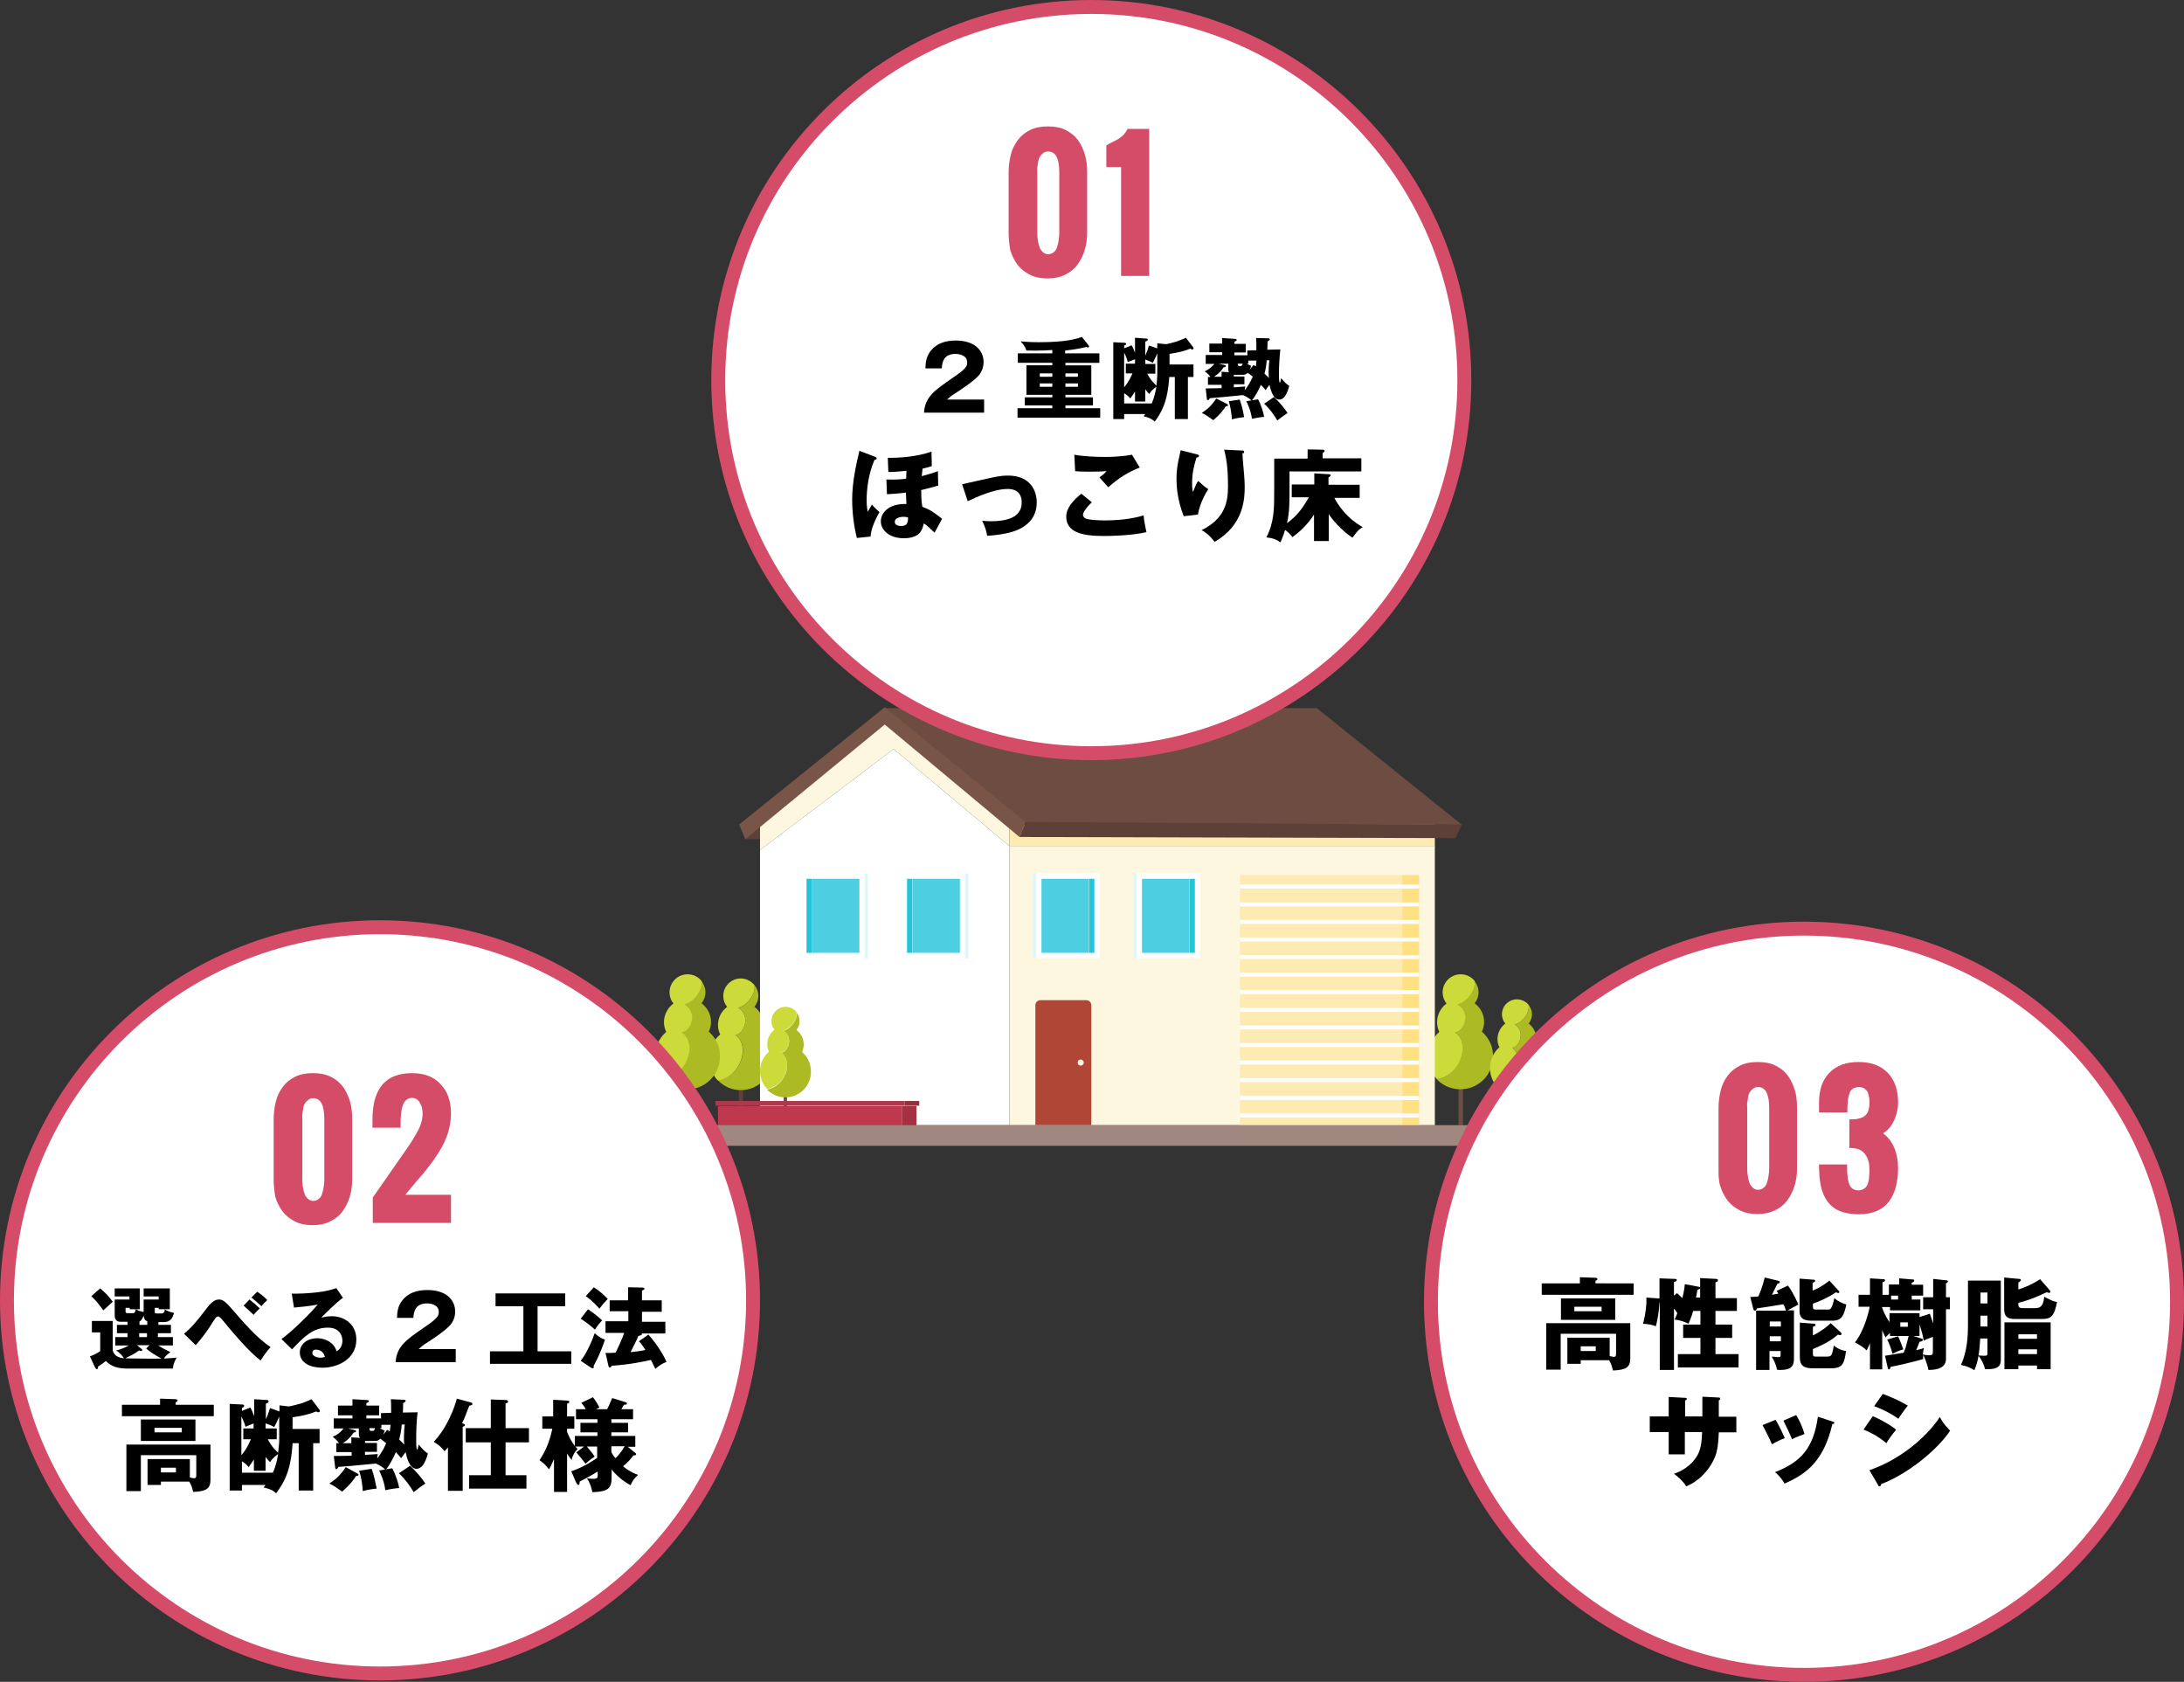 <?xml version="1.0" encoding="utf-8"?>
<!-- Generator: Adobe Illustrator 27.8.1, SVG Export Plug-In . SVG Version: 6.00 Build 0)  -->
<svg version="1.1" id="レイヤー_1" xmlns="http://www.w3.org/2000/svg" xmlns:xlink="http://www.w3.org/1999/xlink" x="0px"
	 y="0px" viewBox="0 0 784.5 604" style="enable-background:new 0 0 784.5 604;" xml:space="preserve">
<rect x="0" y="0" width="784.5" height="604" fill="#333333" stroke="none"/>
<style type="text/css">
	.st0{fill:#5D4037;}
	.st1{fill:#ACBA24;}
	.st2{fill:#CCDB39;}
	.st3{fill:#6D4C41;}
	.st4{fill:#FEF7E0;}
	.st5{fill:#FFFFFF;}
	.st6{fill:#FEEBB2;}
	.st7{fill:#4DCFE1;}
	.st8{fill:#25C5D9;}
	.st9{fill:#DFF7F9;}
	.st10{fill:#795548;}
	.st11{fill:#FFE082;}
	.st12{fill:none;stroke:#FFFFFF;stroke-width:1.44;stroke-miterlimit:10;}
	.st13{fill:#B04635;}
	.st14{fill:#BE394D;}
	.st15{fill:#A43141;}
	.st16{fill:#AC394D;}
	.st17{fill:#8F3141;}
	.st18{fill:#A0877F;}
	.st19{fill:#FFFFFF;stroke:#D54C68;stroke-width:5;stroke-miterlimit:10;}
	.st20{fill:#D54C68;}
</style>
<g>
	<g>
		<g>
			<rect x="265.4" y="386.9" class="st0" width="1.5" height="17.2"/>
			<g>
				<path class="st1" d="M273.5,371.5c0.5-1,0.8-2.2,0.8-3.4c0-2.7-1.3-5-3.3-6.5c0.8-1.1,1.4-2.4,1.4-3.9c0-1.5-0.5-2.8-1.4-3.9
					c0.6,3.1-2.8,7.7-5.9,8.1c4.5,2.5,2.6,9.2-0.9,9.8c5.6,4,1.9,14.9-6.3,16.3c2.1,2.2,5,3.5,8.2,3.5c6.3,0,11.4-5.1,11.4-11.4
					C277.5,376.7,276,373.6,273.5,371.5z"/>
				<path class="st2" d="M264.2,371.7c3.5-0.6,5.4-7.3,0.9-9.8c3.1-0.5,6.5-5,5.9-8.1c-1.1-1.4-2.9-2.4-4.9-2.4
					c-3.5,0-6.3,2.8-6.3,6.3c0,1.5,0.5,2.8,1.4,3.9c-2,1.5-3.3,3.8-3.3,6.5c0,1.2,0.3,2.4,0.8,3.4c-2.5,2.1-4,5.2-4,8.7
					c0,3.1,1.2,5.8,3.2,7.9C266,386.7,269.7,375.7,264.2,371.7z"/>
			</g>
		</g>
		<polygon class="st0" points="267.7,301.4 276.5,301.4 276.5,296.9 269.4,297.7 		"/>
		<g>
			<rect x="523.9" y="386.4" class="st3" width="1.6" height="17.7"/>
			<g>
				<path class="st1" d="M532.3,370.5c0.5-1.1,0.8-2.2,0.8-3.5c0-2.7-1.3-5.1-3.4-6.7c0.9-1.1,1.4-2.5,1.4-4c0-1.5-0.6-2.9-1.5-4
					c0.6,3.2-2.9,7.9-6.1,8.4c4.7,2.5,2.7,9.5-0.9,10.1c5.7,4.1,1.9,15.4-6.5,16.8c2.1,2.2,5.1,3.6,8.5,3.6
					c6.5,0,11.7-5.3,11.7-11.7C536.4,375.9,534.8,372.7,532.3,370.5z"/>
				<path class="st2" d="M522.7,370.8c3.6-0.6,5.6-7.5,0.9-10.1c3.2-0.5,6.7-5.2,6.1-8.4c-1.2-1.5-3-2.4-5-2.4
					c-3.6,0-6.5,2.9-6.5,6.5c0,1.5,0.5,2.9,1.4,4c-2,1.5-3.4,3.9-3.4,6.7c0,1.3,0.3,2.4,0.8,3.5c-2.5,2.2-4.1,5.4-4.1,8.9
					c0,3.2,1.3,6,3.3,8.1C524.6,386.2,528.4,374.9,522.7,370.8z"/>
			</g>
		</g>
		<g>
			<rect x="544.2" y="389.3" class="st3" width="1.3" height="14.8"/>
			<g>
				<path class="st1" d="M551.2,376.1c0.4-0.9,0.7-1.9,0.7-2.9c0-2.3-1.1-4.3-2.8-5.6c0.7-0.9,1.2-2.1,1.2-3.3
					c0-1.3-0.5-2.4-1.2-3.4c0.5,2.7-2.4,6.6-5.1,7c3.9,2.1,2.2,7.9-0.8,8.4c4.8,3.4,1.6,12.8-5.4,14c1.8,1.9,4.3,3,7.1,3
					c5.4,0,9.8-4.4,9.8-9.8C554.6,380.5,553.3,377.9,551.2,376.1z"/>
				<path class="st2" d="M543.2,376.3c3-0.5,4.7-6.3,0.8-8.4c2.7-0.4,5.6-4.3,5.1-7c-1-1.2-2.5-2-4.2-2c-3,0-5.4,2.4-5.4,5.4
					c0,1.3,0.5,2.4,1.2,3.3c-1.7,1.3-2.8,3.3-2.8,5.6c0,1,0.2,2,0.7,2.9c-2.1,1.8-3.4,4.5-3.4,7.5c0,2.6,1,5,2.7,6.8
					C544.8,389.1,547.9,379.7,543.2,376.3z"/>
			</g>
		</g>
		<g>
			<polygon class="st4" points="362.6,303.9 362.6,296.1 317.8,257.1 273,296.1 273,305.3 321,269 			"/>
			<polygon class="st5" points="321,269 273,305.3 273,404.1 362.6,404.1 362.6,303.9 			"/>
			<rect x="362.6" y="296.1" class="st6" width="152.8" height="7.9"/>
			<rect x="362.6" y="303.9" class="st4" width="152.8" height="100.2"/>
		</g>
		<rect x="445.4" y="314.3" class="st6" width="64.3" height="89.8"/>
		<g>
			<g>
				<g>
					<g>
						<g>
							<rect x="409.2" y="314.6" class="st7" width="18" height="28.5"/>
							<rect x="427.3" y="314.6" class="st8" width="2.8" height="28.5"/>
						</g>
						<path class="st5" d="M431.1,344.1h-22.8v-30.5h22.8V344.1z M410.2,342.2h19v-26.6h-19V342.2z"/>
					</g>
					<rect x="407.1" y="313.6" class="st9" width="1.2" height="30.5"/>
				</g>
			</g>
			<g>
				<g>
					<g>
						<g>
							<rect x="373.1" y="314.6" class="st7" width="18" height="28.5"/>
							<rect x="391.2" y="314.6" class="st8" width="2.8" height="28.5"/>
						</g>
						<path class="st5" d="M395,344.1h-22.8v-30.5H395V344.1z M374.1,342.2h19v-26.6h-19V342.2z"/>
					</g>
					<rect x="371" y="313.6" class="st9" width="1.2" height="30.5"/>
				</g>
			</g>
		</g>
		<polygon class="st3" points="473,254.3 318,254.3 367.8,295.5 525.1,296.2 		"/>
		<g>
			<polygon class="st10" points="267.7,301.4 265.5,296.1 317.8,254 368.4,295.2 366.2,300.6 317.8,260.2 			"/>
		</g>
		<rect x="503.8" y="314.3" class="st11" width="5.9" height="89.8"/>
		<g>
			<g>
				<line class="st12" x1="445.4" y1="318.4" x2="509.7" y2="318.4"/>
				<line class="st12" x1="445.4" y1="324.8" x2="509.7" y2="324.8"/>
				<line class="st12" x1="445.4" y1="331.1" x2="509.7" y2="331.1"/>
				<line class="st12" x1="445.4" y1="337.4" x2="509.7" y2="337.4"/>
				<line class="st12" x1="445.4" y1="343.7" x2="509.7" y2="343.7"/>
				<line class="st12" x1="445.4" y1="350" x2="509.7" y2="350"/>
				<line class="st12" x1="445.4" y1="356.3" x2="509.7" y2="356.3"/>
				<line class="st12" x1="445.4" y1="362.7" x2="509.7" y2="362.7"/>
				<line class="st12" x1="445.4" y1="369" x2="509.7" y2="369"/>
				<line class="st12" x1="445.4" y1="375.3" x2="509.7" y2="375.3"/>
				<line class="st12" x1="445.4" y1="381.6" x2="509.7" y2="381.6"/>
				<line class="st12" x1="445.4" y1="387.9" x2="509.7" y2="387.9"/>
				<line class="st12" x1="445.4" y1="394.3" x2="509.7" y2="394.3"/>
				<line class="st12" x1="445.4" y1="400.6" x2="509.7" y2="400.6"/>
			</g>
		</g>
		<g>
			<path class="st13" d="M392,404.1h-20.1V361c0-1,0.8-1.8,1.8-1.8h16.5c1,0,1.8,0.8,1.8,1.8V404.1z"/>
			<path class="st4" d="M389.3,381.6c0,0.6-0.5,1.1-1.1,1.1c-0.6,0-1.1-0.5-1.1-1.1c0-0.6,0.5-1.1,1.1-1.1
				C388.8,380.5,389.3,381,389.3,381.6z"/>
		</g>
		<g>
			<rect x="246.2" y="386.4" class="st3" width="1.6" height="17.7"/>
			<g>
				<path class="st1" d="M254.6,370.5c0.5-1.1,0.8-2.2,0.8-3.5c0-2.7-1.3-5.1-3.4-6.7c0.9-1.1,1.4-2.5,1.4-4c0-1.5-0.6-2.9-1.5-4
					c0.6,3.2-2.9,7.9-6.1,8.4c4.7,2.5,2.7,9.5-0.9,10.1c5.7,4.1,1.9,15.4-6.5,16.8c2.1,2.2,5.1,3.6,8.5,3.6
					c6.5,0,11.7-5.3,11.7-11.7C258.7,375.9,257.1,372.7,254.6,370.5z"/>
				<path class="st2" d="M245,370.8c3.6-0.6,5.6-7.5,0.9-10.1c3.2-0.5,6.7-5.2,6.1-8.4c-1.2-1.5-3-2.4-5-2.4c-3.6,0-6.5,2.9-6.5,6.5
					c0,1.5,0.5,2.9,1.4,4c-2,1.5-3.4,3.9-3.4,6.7c0,1.3,0.3,2.4,0.8,3.5c-2.5,2.2-4.1,5.4-4.1,8.9c0,3.2,1.3,6,3.3,8.1
					C246.9,386.2,250.7,374.9,245,370.8z"/>
			</g>
		</g>
		<g>
			<rect x="281.5" y="390.2" class="st3" width="1.2" height="13.9"/>
			<g>
				<path class="st1" d="M288.1,377.8c0.4-0.8,0.6-1.8,0.6-2.7c0-2.1-1-4-2.6-5.2c0.7-0.9,1.1-1.9,1.1-3.1c0-1.2-0.4-2.3-1.1-3.2
					c0.5,2.5-2.2,6.2-4.8,6.6c3.7,2,2.1,7.4-0.7,7.9c4.5,3.2,1.5,12.1-5.1,13.2c1.7,1.7,4,2.8,6.6,2.8c5.1,0,9.2-4.1,9.2-9.2
					C291.3,382,290.1,379.5,288.1,377.8z"/>
				<path class="st2" d="M280.6,378c2.8-0.5,4.4-5.9,0.7-7.9c2.5-0.4,5.2-4.1,4.8-6.6c-0.9-1.2-2.3-1.9-3.9-1.9
					c-2.8,0-5.1,2.3-5.1,5.1c0,1.2,0.4,2.3,1.1,3.1c-1.6,1.2-2.6,3.1-2.6,5.2c0,1,0.2,1.9,0.6,2.7c-2,1.7-3.2,4.2-3.2,7
					c0,2.5,1,4.7,2.6,6.4C282.1,390,285.1,381.2,280.6,378z"/>
			</g>
		</g>
		<polygon class="st0" points="366.2,300.6 368.4,295.2 525.1,296.2 522.8,301 		"/>
		<g>
			<g>
				<g>
					<g>
						<g>
							<rect x="291.6" y="314.6" class="st7" width="18" height="28.5"/>
							<rect x="288.8" y="314.6" class="st8" width="2.8" height="28.5"/>
						</g>
						<path class="st5" d="M287.8,313.6h22.8v30.5h-22.8V313.6z M308.7,315.6h-19v26.6h19V315.6z"/>
					</g>
					
						<rect x="310.6" y="313.6" transform="matrix(-1 -1.224647e-16 1.224647e-16 -1 622.393 657.76)" class="st9" width="1.2" height="30.5"/>
				</g>
			</g>
			<g>
				<g>
					<g>
						<g>
							<rect x="327.7" y="314.6" class="st7" width="18" height="28.5"/>
							<rect x="324.8" y="314.6" class="st8" width="2.8" height="28.5"/>
						</g>
						<path class="st5" d="M323.9,313.6h22.8v30.5h-22.8V313.6z M344.8,315.6h-19v26.6h19V315.6z"/>
					</g>
					
						<rect x="346.7" y="313.6" transform="matrix(-1 -1.224647e-16 1.224647e-16 -1 694.547 657.76)" class="st9" width="1.2" height="30.5"/>
				</g>
			</g>
		</g>
		<g>
			<g>
				<rect x="257.9" y="397.2" class="st14" width="66.2" height="7"/>
				<rect x="324.1" y="397.2" class="st15" width="5.1" height="7"/>
			</g>
			<g>
				<rect x="257" y="395.4" class="st16" width="67.9" height="1.7"/>
				<rect x="324.9" y="395.4" class="st17" width="5.3" height="1.7"/>
			</g>
		</g>
	</g>
	<path class="st18" d="M554.1,411.5H233.7c-2.1,0-3.7-1.7-3.7-3.7l0,0c0-2.1,1.7-3.7,3.7-3.7h320.4c2.1,0,3.7,1.7,3.7,3.7l0,0
		C557.9,409.9,556.2,411.5,554.1,411.5z"/>
</g>
<path class="st19" d="M392,270.5L392,270.5c-74,0-134-60-134-134v0c0-74,60-134,134-134h0c74,0,134,60,134,134v0
	C526,210.5,466,270.5,392,270.5z"/>
<g>
	<path class="st20" d="M362.3,83.7V62c0-2.3,0.3-4.5,0.8-6.5s1.4-3.7,2.5-5.2s2.6-2.7,4.4-3.6s4-1.3,6.4-1.3c2.4,0,4.6,0.4,6.4,1.3
		s3.3,2.1,4.4,3.6s1.9,3.3,2.5,5.2s0.8,4.1,0.8,6.4v21.7c0,2.2-0.3,4.4-0.9,6.3s-1.5,3.7-2.6,5.2s-2.6,2.7-4.5,3.6
		c-1.8,0.9-3.9,1.3-6.2,1.3c-2.4,0-4.5-0.4-6.3-1.3s-3.3-2.1-4.5-3.6c-1.1-1.5-2-3.3-2.6-5.2C362.6,88.1,362.3,86,362.3,83.7z
		 M380.5,83.7V62c0-5.1-1.3-7.6-4-7.6c-0.7,0-1.3,0.2-1.8,0.6c-0.5,0.4-0.9,0.8-1.2,1.3s-0.5,1.1-0.6,1.9s-0.2,1.4-0.3,1.9
		s0,1.1,0,1.8v21.7c0,0.6,0,1.2,0.1,1.8c0,0.6,0.2,1.2,0.3,2c0.2,0.7,0.4,1.4,0.6,1.9c0.3,0.5,0.7,1,1.2,1.4s1.1,0.6,1.7,0.6
		c0.8,0,1.5-0.3,2.1-0.8c0.6-0.5,1-1.2,1.2-2.1c0.3-0.9,0.4-1.7,0.5-2.4S380.5,84.5,380.5,83.7z"/>
	<path class="st20" d="M402.7,99.2V60h-5.3v-7.8c0.5-0.3,1.3-0.7,2.2-1.2c0.9-0.4,1.6-0.8,2.1-1.1c0.5-0.3,1.1-0.7,1.7-1.3
		c0.6-0.6,1.2-1.4,1.6-2.3h7.8v52.8H402.7z"/>
</g>
<path class="st19" d="M136.5,601L136.5,601c-74,0-134-60-134-134v0c0-74,60-134,134-134h0c74,0,134,60,134,134v0
	C270.5,541,210.5,601,136.5,601z"/>
<path class="st19" d="M648,601.5L648,601.5c-74,0-134-60-134-134v0c0-74,60-134,134-134h0c74,0,134,60,134,134v0
	C782,541.5,722,601.5,648,601.5z"/>
<g>
	<path class="st20" d="M98.3,423.7V402c0-2.3,0.3-4.5,0.8-6.5s1.4-3.7,2.5-5.2s2.6-2.7,4.4-3.6s4-1.3,6.4-1.3c2.4,0,4.6,0.4,6.4,1.3
		s3.3,2.1,4.4,3.6s1.9,3.3,2.5,5.2s0.8,4.1,0.8,6.4v21.7c0,2.2-0.3,4.4-0.9,6.3s-1.5,3.7-2.6,5.2s-2.6,2.7-4.5,3.6
		c-1.8,0.9-3.9,1.3-6.2,1.3c-2.4,0-4.5-0.4-6.3-1.3s-3.3-2.1-4.5-3.6c-1.1-1.5-2-3.3-2.6-5.2C98.6,428.1,98.3,426,98.3,423.7z
		 M116.5,423.7V402c0-5.1-1.3-7.6-4-7.6c-0.7,0-1.3,0.2-1.8,0.6c-0.5,0.4-0.9,0.8-1.2,1.3s-0.5,1.1-0.6,1.9s-0.2,1.4-0.3,1.9
		s0,1.1,0,1.8v21.7c0,0.6,0,1.2,0.1,1.8c0,0.6,0.2,1.2,0.3,2c0.2,0.7,0.4,1.4,0.6,1.9c0.3,0.5,0.7,1,1.2,1.4s1.1,0.6,1.7,0.6
		c0.8,0,1.5-0.3,2.1-0.8c0.6-0.5,1-1.2,1.2-2.1c0.3-0.9,0.4-1.7,0.5-2.4S116.5,424.5,116.5,423.7z"/>
	<path class="st20" d="M162,400c0,2.3-0.4,4.6-1.1,6.9s-1.8,4.5-3.1,6.6s-2.6,4-3.9,5.6c-1.2,1.6-2.7,3.4-4.5,5.4
		c-1.7,2-3,3.6-3.8,4.6H162v10.1h-28.1v-9.1l12.8-18.4c0.7-1.1,1.4-2,1.8-2.8c0.5-0.8,1-1.7,1.6-2.8s1-2.1,1.3-3.2
		c0.3-1.1,0.4-2.1,0.4-3.1c0-0.6-0.1-1.2-0.2-1.8s-0.4-1.2-0.7-1.8s-0.7-1.1-1.2-1.4c-0.5-0.4-1.1-0.5-1.8-0.5c-0.5,0-1,0.1-1.5,0.4
		s-0.8,0.6-1.1,1c-0.3,0.4-0.5,0.9-0.7,1.5c-0.2,0.6-0.3,1.2-0.4,1.8c-0.1,0.6-0.1,1.3-0.2,1.9s-0.1,1.3-0.1,1.8c0,0.6,0,1.1,0,1.6
		c0,0.3,0,0.6,0,0.7h-10.1v-3.3c0-1.9,0.2-3.7,0.5-5.3c0.3-1.6,0.8-3.1,1.5-4.5s1.6-2.6,2.7-3.5c1.1-1,2.4-1.7,4-2.2
		s3.4-0.8,5.4-0.8c4.5,0,7.9,1.3,10.3,3.9C160.8,392,162,395.5,162,400z"/>
</g>
<g>
	<path class="st20" d="M617.3,419.7V398c0-2.3,0.3-4.5,0.8-6.5s1.4-3.7,2.5-5.2s2.6-2.7,4.4-3.6s4-1.3,6.4-1.3
		c2.4,0,4.6,0.4,6.4,1.3s3.3,2.1,4.4,3.6s1.9,3.3,2.5,5.2s0.8,4.1,0.8,6.4v21.7c0,2.2-0.3,4.4-0.9,6.3s-1.5,3.7-2.6,5.2
		s-2.6,2.7-4.5,3.6c-1.8,0.9-3.9,1.3-6.2,1.3c-2.4,0-4.5-0.4-6.3-1.3s-3.3-2.1-4.5-3.6c-1.1-1.5-2-3.3-2.6-5.2
		S617.3,422,617.3,419.7z M635.5,419.7V398c0-5.1-1.3-7.6-4-7.6c-0.7,0-1.3,0.2-1.8,0.6c-0.5,0.4-0.9,0.8-1.2,1.3s-0.5,1.1-0.6,1.9
		s-0.2,1.4-0.3,1.9s0,1.1,0,1.8v21.7c0,0.6,0,1.2,0.1,1.8s0.2,1.2,0.3,2c0.2,0.7,0.4,1.4,0.6,1.9c0.3,0.5,0.7,1,1.2,1.4
		s1.1,0.6,1.7,0.6c0.8,0,1.5-0.3,2.1-0.8c0.6-0.5,1-1.2,1.2-2.1c0.3-0.9,0.4-1.7,0.5-2.4S635.5,420.5,635.5,419.7z"/>
	<path class="st20" d="M653.3,418.2h10.2c0,0.1,0,0.3,0,0.6c0,0.6,0,1.1,0,1.5s0,0.9,0.1,1.6s0.1,1.2,0.2,1.7s0.2,0.9,0.4,1.5
		c0.2,0.5,0.4,1,0.7,1.3c0.3,0.3,0.6,0.6,1.1,0.8s0.9,0.3,1.5,0.3c0.5,0,1-0.1,1.5-0.3c0.4-0.2,0.8-0.4,1.1-0.7
		c0.3-0.3,0.5-0.6,0.7-1.1c0.2-0.5,0.3-0.9,0.4-1.3s0.2-0.8,0.2-1.5s0.1-1.1,0.1-1.4s0-0.7,0-1.3c0-2.4-0.6-4.3-1.8-5.7
		s-3-2-5.4-1.9v-10.3c1.2,0,2.2,0,3-0.2s1.6-0.4,2.2-0.8s1.2-1,1.5-1.8s0.5-1.8,0.5-3c0-0.8,0-1.5-0.1-2.1c-0.1-0.6-0.3-1.2-0.5-1.8
		c-0.3-0.6-0.7-1-1.2-1.4c-0.5-0.3-1.2-0.5-2.1-0.5c-0.5,0-1,0.1-1.5,0.3s-0.8,0.5-1.1,0.8c-0.3,0.3-0.5,0.7-0.7,1.3
		c-0.2,0.5-0.3,1-0.4,1.5s-0.2,1-0.2,1.7s-0.1,1.2-0.1,1.5s0,0.8,0,1.5c0,0.2,0,0.4,0,0.5h-10.2V396c0-4.6,1.2-8.1,3.7-10.7
		s6-3.9,10.5-3.9c4.5,0,8,1.3,10.5,3.9c2.5,2.6,3.7,6.2,3.7,10.7c0,2.2-0.5,4.3-1.4,6.3s-2.2,3.6-4,4.7c1.9,1.4,3.2,3.2,4.1,5.4
		s1.3,4.6,1.3,7.2c0,2.4-0.3,4.6-0.8,6.6s-1.3,3.7-2.4,5.2s-2.6,2.7-4.4,3.5c-1.9,0.8-4.1,1.2-6.6,1.2c-2.1,0-4-0.3-5.7-0.8
		s-3-1.3-4-2.2s-1.9-2.1-2.6-3.5c-0.7-1.4-1.1-2.9-1.4-4.5c-0.3-1.6-0.4-3.3-0.5-5.3V418.2z"/>
</g>
<g>
	<path d="M353.4,148.2h-21.5c0.4-5.6,3.6-7.9,10.3-12.5c5.2-3.5,5.2-4.3,5.2-5.6c0-2.4-2.6-3-4.2-3c-4.3,0-4.8,3.1-4.9,5.2h-5.9
		c0.1-2,0.2-4.2,2-6.4c2.1-2.6,5.2-3.6,8.9-3.6c7.3,0,10,4,10,7.7c0,2.1-0.8,3.6-1.4,4.4c-1.6,2.3-8.1,6.4-8.4,6.6
		c-2.1,1.3-2.4,1.7-3.3,2.5h13.3V148.2z"/>
	<path d="M382.7,126.9h12.2v3.4h-12.2v0.9h9.3v10.6h-9.3v0.9h9.9v2.9h-9.9v1h12.5v3.4h-29.7v-3.4H378v-1h-9.9v-2.9h9.9v-0.9h-9.3
		v-10.6h9.3v-0.9h-12.4v-3.4H378v-1.2c-4,0.3-7.7,0.2-9.3,0.2c-0.5-1.5-1-2.1-2.1-3.3c1.2,0.1,3.3,0.3,6.5,0.3
		c9.9,0,13.6-1.2,15.5-1.9l2.4,3c0.1,0.1,0.2,0.3,0.2,0.4c0,0.1-0.1,0.4-0.4,0.4c-0.1,0-0.2,0-0.5-0.2c-3.2,0.8-6.8,1.2-7.7,1.3
		V126.9z M378,135.3v-1.2h-4.5v1.2H378z M373.5,137.7v1.2h4.5v-1.2H373.5z M387.2,135.3v-1.2h-4.5v1.2H387.2z M382.7,137.7v1.2h4.5
		v-1.2H382.7z"/>
	<path d="M415.8,123.3l3,0.3c0.5,0,3-0.7,3.7-0.9c1.5-0.5,2.6-1,3.5-1.4l2.5,3.3c0.1,0.1,0.2,0.3,0.2,0.5c0,0.4-0.3,0.4-0.4,0.4
		c-0.3,0-0.4-0.1-0.7-0.3c-2.8,1.1-4.1,1.3-7.5,1.9v3.8h8.6v4.5h-2v15.1H422v-15.1h-2c-0.6,9.4-3,12.9-5.2,16c-1.3-1.1-2-1.4-4-1.9
		c0.2-0.3,0.5-0.6,0.6-0.8h-7.6v1.8h-3.9v-27.6l3.9,0.2c0.4,0,0.7,0.1,0.7,0.4c0,0.4-0.4,0.5-0.7,0.6v1l2.7-1.1
		c0.5,0.9,0.7,1.4,1.2,2.7v-5.4l4.1,0.3c0.3,0,0.5,0.1,0.5,0.4c0,0.2-0.3,0.5-0.9,0.7v5c0.6-1.3,0.9-2.2,1.3-3.6l3,1V123.3z
		 M403.8,139.1c1.6-1.9,2.3-3.5,3-5h-2.4v-3.5h3.3v-1.6c-0.4,0.2-2.2,0.9-2.6,1c-0.4-1.6-1.1-3-1.3-3.3V139.1z M411.4,144.2h-3.7
		v-3.6c-0.7,1.2-1.4,2.1-1.7,2.5c-0.4-0.5-0.8-1-2.2-1.9v3.7h9.9c1-2.3,1.4-4.4,1.7-6c-0.2,0.1-1.7,1.1-2.6,2.6
		c-0.8-0.8-1-1.2-1.4-1.7V144.2z M412.1,134.2c1.2,2.4,2.7,3.7,3.3,4.3c0.1-0.9,0.3-3,0.3-3.8v-7.8c-0.7,1.8-1.4,2.9-1.6,3.4
		c-0.8-0.4-1.2-0.6-2.7-1.2v1.6h3.6v3.5H412.1z"/>
	<path d="M440.8,145.1c0.2,0.1,0.3,0.2,0.3,0.4c0,0.3-0.3,0.4-0.8,0.4c-1.7,2.7-3.9,4.5-4.5,5c-2.1-1.5-2.6-1.9-4.1-2.6
		c2.2-1.5,3.4-2.5,5.2-5.2L440.8,145.1z M455.5,121.5c0.4,0,0.6,0.1,0.6,0.4c0,0.4-0.5,0.5-0.8,0.7c0,0.5,0,2.6-0.1,3l4.7-0.1
		c-0.3,2.8-0.5,6-0.5,8.8c0,0.5,0,3.1,0.3,3.1c0.2,0,0.3-0.4,0.5-1.6c1.2,1.5,2,2.2,2.9,2.8c-0.9,3.3-2,4.9-3.6,4.9
		c-2.4,0-3.2-4.2-3.5-5.3c-0.5,0.6-1.2,1.6-1.4,1.9c-0.4-0.5-0.6-0.8-1.7-1.9c-0.6,1.5-2.1,4.4-3.3,5.7c-0.4-0.4-1.4-1.3-3.1-2
		c-8.1,0.8-8.1,0.8-11.9,1.1c-0.4,0.5-0.4,0.7-0.7,0.7c-0.3,0-0.4-0.3-0.4-0.5l-0.4-3.7c2.8,0,4.4-0.1,5.7-0.1v-1.2h-4.9v-2.8h0.9
		c-0.8-1.2-1.7-1.8-2.1-2c1-0.5,2.3-1.2,3.5-2.7h-3.1v-3.2h5.9v-1h-4.6v-3.1h4.6v-2l4.6,0.3c0.5,0,0.6,0.2,0.6,0.4
		c0,0.3-0.2,0.4-0.8,0.6v0.8h4.1v3.1h-4.1v1h4.7l-0.1-1.7l3.3-0.1c0-2.3,0-2.9-0.1-4.4L455.5,121.5z M438.8,135.3v-1.8l2.7,0.2
		c-0.2-0.3-0.3-0.5-0.3-1.3v-1.8h-3.5l2.2,0.5c0.2,0,0.4,0.2,0.4,0.4c0,0.4-0.4,0.4-0.8,0.4c-1.1,1.9-2.7,2.9-3.4,3.4H438.8z
		 M445.3,143.5c0.8,2.3,1.1,3.6,1.6,6.3c-0.7,0.1-2.1,0.2-4.4,0.8c-0.1-2-0.5-4.4-1.1-6.5L445.3,143.5z M443.2,139.1
		c1.4-0.1,2.5-0.2,4.1-0.3c-0.1,0.4-0.1,0.7-0.2,1.4c1-1.3,1.9-2.7,2.9-4.9c-1-0.9-1.5-1.2-1.9-1.4c-0.2,0.3-0.7,0.7-1.5,0.7h-3.4
		v0.6h3.8v2.8h-3.8V139.1z M444.6,130.6c0,0.2,0,0.4,0.1,0.6c0.1,0.2,0.3,0.3,0.5,0.3c0.8,0,0.9,0,1.2-0.9H444.6z M451.9,143.4
		c1.2,2.2,1.8,4.5,2.2,6.3c-1.3,0.1-3,0.4-4.4,0.7c-0.4-3-1.6-5.5-2-6.3L451.9,143.4z M450.3,131.1c0.4,0.2,0.5,0.3,0.8,0.5
		c0.1-0.8,0.2-1.3,0.2-2.1l-2.9,0v1.1h-0.6c0.9,0.5,1.2,0.6,1.6,0.8c-0.1,0.4-0.2,0.7-0.6,1.4L450.3,131.1z M457.6,142.6
		c1.6,1.4,3.7,3.9,4.9,5.7c-0.8,0.5-2.6,1.9-3.7,2.7c-1.1-1.9-2.6-4.1-4.7-6L457.6,142.6z M455,129.4c-0.1,2-0.5,3.7-0.8,4.8
		c0.7,0.6,1.2,1.1,1.6,1.6c-0.1-0.8-0.1-1.6-0.1-2.2c0-1.5,0.1-3,0.3-4.2L455,129.4z"/>
	<path d="M314.2,164c0.3,0.1,0.7,0.3,0.7,0.6c0,0.5-0.6,0.5-0.8,0.6c-2.2,5.2-2.8,10.5-2.8,14.5c0,0.8,0,2.2,0.4,4.1
		c0.2-0.4,1.3-2.2,1.5-2.6c1,1.2,1.6,1.7,2.7,2.7c-2.7,4.8-3.1,7.5-3.2,8.8l-4.9,0.5c-1.1-4.2-1.7-9.4-1.7-13.8
		c0-6.1,1.4-12.5,2.6-17.5L314.2,164z M337,174.4c-3.6,1-5.2,1.4-6.1,1.6c0,0.8,0,4,0.4,6c2.7,1,3.9,1.8,7.1,4.3
		c-0.6,1.1-2.3,4.3-2.7,5c-2.5-2.4-2.8-2.7-3.9-3.3c-0.4,1.9-1,5.3-7.2,5.3c-5,0-8.2-2.8-8.2-6.1c0-2.6,2.3-6.4,9.2-6.2
		c-0.1-1.3-0.1-2.8-0.2-4.1c-3.1,0.4-5.2,0.5-6.8,0.6l-0.2-5.3c3.2,0.1,5.1,0,7.1-0.3l0.1-2.8c-1.3,0.1-4.5,0.4-5.6,0.4
		c-0.3,0-0.3,0-0.9,0l-0.2-5.1c3.7,0.1,10.3-0.3,15.7-2.2l0.1,5.2c-0.9,0.3-1.4,0.5-3.3,0.9c-0.1,0.6-0.3,2.4-0.3,2.7
		c3.1-0.8,4.8-1.4,5.8-1.8L337,174.4z M324.5,185.6c-1.3,0-3.1,0.5-3.1,1.8c0,1.4,1.8,1.5,2.2,1.5c2.3,0,2.5-1.1,2.6-3
		C325.9,185.7,325.4,185.6,324.5,185.6z"/>
	<path d="M345.6,173.9c1.4-0.3,5.3-1.2,7.2-1.6c4-0.9,6.3-1.5,9.3-1.5c8.2,0,10.3,5.7,10.3,9.6c0,5.6-3.5,8.7-7.9,10.3
		c-2.5,0.9-6.7,1.6-9.9,1.7c-0.4-2.2-0.8-3.2-1.8-5.4c0.8,0.1,1.7,0.2,3,0.2c5.3,0,11.2-1.1,11.2-6.7c0-3.9-2.5-4.9-5-4.9
		c-5,0-11.4,3-14.4,4.4L345.6,173.9z"/>
	<path d="M392.2,180.4c-1.9,1.7-3.2,3.7-3.2,4.5c0,0.6,0.5,1,0.7,1.2c1.3,0.7,5.5,0.8,7.2,0.8c7.6,0,12.2-1.3,13.9-1.8
		c0.1,1.9,0.7,4.5,1,6c-4.9,1.2-12.5,1.4-15.3,1.4c-8.2,0-13.5-1.5-13.5-7c0-3.1,2.5-5.8,5.4-8.2L392.2,180.4z M409.4,167.9
		c-4.5,1.8-7.7,3.9-11.3,7.1c-0.1-0.1-0.4-0.4-3.2-3.6c1-0.6,1.8-1.3,2.6-2.2c-0.9,0.1-3.1,0.2-6.4,0.2c-2.8,0-4-0.1-4.9-0.2
		l-0.3-5.9c2.9,0.6,7.8,0.8,10.9,0.8c5.7,0,8.7-0.6,9.8-0.8L409.4,167.9z"/>
	<path d="M429.7,163.1c0.6,0.1,1,0.3,1,0.6c0,0.5-0.6,0.6-0.9,0.6c-1,3-1.6,6-1.6,9.2c0,1.6,0.1,2.3,0.3,3.2
		c0.3-0.6,0.4-0.9,0.8-1.9c0.5-1.3,0.9-1.8,1.1-2.1c1.6,1.5,1.8,1.7,3.6,3c-0.6,0.9-3,4.8-3.7,9.1l-5.1,0.6
		c-2.4-6.1-2.6-11.2-2.6-13.4c0-2.9,0.3-5.1,1.2-8.9c0.2-0.8,0.2-1,0.3-1.4L429.7,163.1z M446.1,161.8c0.4,0,0.8,0,0.8,0.5
		c0,0.4-0.3,0.5-0.6,0.5c0,1.3,0.5,6.7,0.6,7.8c0.1,1.3,0.2,2.8,0.2,4.2c0,4.5-0.4,13.8-10.8,19.8c-2.2-2.9-3.9-3.8-4.7-4.2
		c8.6-4.2,9.5-10.4,9.5-15.7c0-4.4-0.2-8.9-1.4-13.2L446.1,161.8z"/>
	<path d="M477.2,194.3H472v-9.5c-2.3,3.6-5.3,6.4-7.8,8.1c-0.8-1.2-1.8-2-2.6-2.6c-0.8,2.7-1.4,3.9-1.7,4.5c-1-0.8-2.2-1.5-5-1.8
		c2.8-5.6,2.8-10.2,2.8-17.1v-11.2h12v-3.3l5.4,0.1c0.5,0,0.7,0.1,0.7,0.4c0,0.3-0.2,0.5-0.7,0.8v1.9H489v4.7h-25.8v6.9
		c0,3.9,0,7.8-0.9,11.7c3.9-2.8,6.2-6.3,7.8-9.3h-6.1V174h8.1V170l5.1,0.3c0.4,0,0.8,0.1,0.8,0.4c0,0.3-0.3,0.5-0.8,0.8v2.6h11.2
		v4.7h-9.1c3.1,5.8,7.3,8.9,10.2,10.5c-1.6,1-1.8,1.3-3.7,3.8c-4.1-2.7-7.5-6.8-8.5-8.5V194.3z"/>
</g>
<g>
	<g>
		<path d="M56.7,475.8h4.7v3h-4.7v1.4h5.4v3h-5.3c1.4,0.9,3.4,1.9,4.4,2.4c-1.5,1.1-1.9,1.6-2.3,2.3c2-0.1,3.1-0.2,4.5-0.3
			c-1.1,2.1-1.2,2.9-1.3,3.9H45.5c-4.7,0-6.5-1.8-7.5-2.7c-0.6,0.5-1.8,1.4-2.8,2c0,0.2,0.1,0.9-0.4,0.9c-0.3,0-0.5-0.3-0.6-0.5
			l-1.9-4.1c1-0.3,2.9-1.2,3.7-1.9v-6.7H33v-4.1h7.5v10.6c0.5,2,2.2,2.6,4,2.8c-0.4-0.8-1.7-2.2-2.8-2.8c0.8-0.2,2.2-0.5,4.6-1.8
			h-4.9v-3h4.4v-1.4H42v-3h3.8v-1.1h-2.4c-0.5,0-2.2,0-2.2-2.3v-5.7h5.3v-1.1h-5.3v-2.9h9v7.5h-3.6v-0.5h-1.5v1.3
			c0,0.6,0.4,0.6,0.8,0.6h1.8c0.4,0,0.8,0,1.1-1.4c1.1,0.6,1.3,0.6,2.8,1v-4.5H57v-1.1h-5.4v-2.9H61v7.5H57v-0.5h-1.4v1.4
			c0,0.5,0,0.6,0.6,0.6h1.8c0.5,0,1.1-0.2,1.2-1.4c1.1,0.6,1.8,0.9,3.3,1.2c-0.5,2-1.4,3.3-3.6,3.3h-2V475.8z M36,462.7
			c2.1,1.8,3.1,2.9,4.5,4.8c-2.1,1.9-2.3,2.1-3.4,3.1c-1.6-2.3-2.9-3.8-4.3-5.1L36,462.7z M50.8,484.4c0.2,0.1,0.3,0.3,0.3,0.4
			c0,0.3-0.3,0.4-0.5,0.4c-0.2,0-0.4-0.1-0.7-0.2c-1.4,1.2-4.3,2.5-4.9,2.8c1.7,0.1,10.7,0.2,13,0.1c-2.9-1.5-4.7-2.9-5.5-3.6
			l1.2-1.2h-4.5L50.8,484.4z M52.9,474.5c-0.9-0.3-1.2-1-1.3-2c-0.3,0.8-0.9,1.9-1.5,2.1v1.2h2.8V474.5z M52.9,478.8H50v1.4h2.8
			V478.8z"/>
		<path d="M66.1,479c2.9-2.4,4.4-4.3,8.2-9.2c1.6-2.1,2.9-3.1,4.3-3.1c1.5,0,2.5,0.8,5.4,4.2c3.8,4.4,8.4,9.7,13.2,12.9
			c-1.7,1.8-2.8,3.6-3.6,4.8c-4.3-3.2-10.3-10.5-11.5-11.9c-0.9-1.1-2.6-3.2-3.1-3.6c-0.3-0.2-0.4-0.3-0.7-0.3
			c-0.5,0-0.7,0.2-1.8,1.9c-1.8,3-3.9,5.8-6.2,8.4L66.1,479z M89.6,466.7c1.7,1.3,2,1.6,3.7,3.2c-0.5,0.5-1.1,1-2.2,2.3
			c-1.6-1.5-2.3-2.2-3.6-3.3L89.6,466.7z M92.4,463.9c1.6,1.1,2.7,2,3.6,3c-1,0.9-1.9,2-2.1,2.2c-1.4-1.3-2.4-2.2-3.6-3.1
			L92.4,463.9z"/>
		<path d="M123.2,466.1c-2.2,1.4-7.1,6.4-7.8,7.1c0.5-0.1,2.1-0.5,3.8-0.5c4.4,0,8.8,2.8,8.8,8.4c0,7-6.7,10.1-12.2,10.1
			c-4.1,0-8.1-1.6-8.1-5.5c0-3.2,2.9-5.1,6.3-5.1c3,0,6.1,1.7,6.9,4.7c2.1-1.1,2.1-3.5,2.1-3.8c0-0.8-0.3-4.7-5.2-4.7
			c-5.4,0-8.5,3.2-12.9,7.8l-3.8-3.7c3.7-2.6,10.8-9.6,13-12.4c-1,0.2-2.1,0.5-8.5,1.1l-0.8-5c1.2,0,10.5,0.1,16-2L123.2,466.1z
			 M113.5,484.7c-1.1,0-1.3,0.6-1.3,1.2c0,1.2,1.8,1.7,2.9,1.7c0.7,0,1.3-0.2,1.6-0.3C116.2,485.1,114.4,484.7,113.5,484.7z"/>
		<path d="M163.6,489.2h-21.5c0.4-5.6,3.6-7.9,10.3-12.5c5.2-3.5,5.2-4.3,5.2-5.6c0-2.4-2.6-3-4.2-3c-4.3,0-4.8,3.1-4.9,5.2h-5.9
			c0.1-2,0.2-4.2,2-6.4c2.1-2.6,5.2-3.6,8.9-3.6c7.3,0,10,4,10,7.7c0,2.1-0.8,3.6-1.4,4.4c-1.6,2.3-8.1,6.4-8.4,6.6
			c-2.1,1.3-2.4,1.7-3.3,2.5h13.3V489.2z"/>
		<path d="M193.1,485.3h12.1v4.5h-29.2v-4.5H188v-16.2h-10v-4.6H203v4.6h-9.9V485.3z"/>
		<path d="M211.2,470.2c0.9,0.6,3.5,2.4,5.1,4c-1.2,1.2-1.5,1.7-2.6,3.3c-2.7-2.4-4.2-3.3-5.1-3.9L211.2,470.2z M208.6,488.7
			c1.6-1.9,3.9-6.5,5-9.9c1.3,1.2,2.3,1.8,3.7,2.3c-1.7,5.2-3.3,8-4.1,9.5c0.1,0.1,0.1,0.3,0.1,0.4c0,0.3-0.3,0.4-0.4,0.4
			c-0.2,0-0.4-0.1-0.6-0.2L208.6,488.7z M213.3,462.3c1.9,1.2,3.7,2.8,5,4.2c-1.5,1.6-1.7,1.8-3,3.5c-0.4-0.5-2.5-2.9-4.9-4.5
			L213.3,462.3z M232.9,479.3c3.2,3.5,5.8,8,6.5,9.8c-1.7,0.7-2.6,1.3-4,2.5c-0.7-1.4-1-2.1-1.6-3.2c-2.3,0.5-7,1.6-14.1,2.1
			c-0.1,0.3-0.3,0.6-0.7,0.6c-0.4,0-0.4-0.4-0.5-0.8l-1-4.4c1.5,0,2.4,0,3.6-0.1c0.7-1.3,2.5-5.2,3.1-7.1h-6.7v-4.2h8.2v-3.6H219
			V467h6.6v-4.7l5,0.1c0.5,0,0.9,0.1,0.9,0.4c0,0.4-0.3,0.4-0.9,0.7v3.5h7.1v4.1h-7.1v3.6h8.4v4.2h-8.5c0.1,0.1,0.1,0.1,0.1,0.2
			c0,0.4-0.9,0.6-1.3,0.7c-0.6,1.5-1.4,3-2.8,5.8c3-0.3,4.7-0.6,5.3-0.8c-1-1.6-1.4-2.2-2.3-3.1L232.9,479.3z"/>
		<path d="M76.8,504.5v4.1h-33v-4.1h13.7v-2.2l5.6,0.2c0.2,0,0.7,0.1,0.7,0.5c0,0.2-0.2,0.4-0.7,0.6v0.9H76.8z M57.8,532v1.3h-4.8
			V524h15.2v6.6c0.9,0.2,1.1,0.3,1.5,0.3c0.6,0,0.8-0.3,0.8-1v-7.3H50.6v12.9h-5.2v-16.7h30.2v12.6c0,3.1-1.3,4.2-6.2,4.4
			c-0.3-1.1-0.5-2.2-1.4-3.7H57.8z M70.2,509.8v7.7H50.6v-7.7H70.2z M55.5,512.8v1.6h9.8v-1.6H55.5z M57.8,527.1v1.7h5.4v-1.7H57.8z
			"/>
		<path d="M100.3,504.7l3.4,0.4c0.6,0,3.4-0.8,4.2-1c1.7-0.5,2.9-1.1,4-1.6l2.8,3.7c0.1,0.1,0.2,0.4,0.2,0.5c0,0.4-0.3,0.5-0.5,0.5
			c-0.3,0-0.5-0.1-0.8-0.3c-3.2,1.2-4.6,1.5-8.5,2.1v4.2h9.7v5.1h-2.3v17h-5.2v-17h-2.2c-0.6,10.5-3.4,14.5-5.9,18
			c-1.4-1.3-2.2-1.5-4.5-2.1c0.2-0.3,0.5-0.7,0.7-0.9h-8.5v2h-4.4v-31.1l4.4,0.2c0.5,0,0.8,0.1,0.8,0.5c0,0.4-0.5,0.6-0.8,0.7v1.1
			l3-1.2c0.6,1,0.8,1.5,1.4,3.1v-6.1l4.6,0.3c0.3,0,0.6,0.1,0.6,0.5c0,0.3-0.3,0.6-1,0.8v5.6c0.7-1.5,1-2.4,1.5-4l3.4,1.2V504.7z
			 M86.8,522.5c1.8-2.1,2.6-4,3.3-5.6h-2.7v-3.9h3.7v-1.8c-0.4,0.2-2.5,1-2.9,1.2c-0.5-1.8-1.3-3.3-1.5-3.7V522.5z M95.4,528.2h-4.2
			v-4.1c-0.8,1.4-1.6,2.3-1.9,2.8c-0.5-0.6-0.9-1.2-2.4-2.1v4.1H98c1.2-2.6,1.6-4.9,1.9-6.7c-0.2,0.1-1.9,1.3-2.9,2.9
			c-0.9-0.9-1.2-1.3-1.6-1.9V528.2z M96.2,516.9c1.4,2.7,3,4.2,3.7,4.8c0.1-1,0.4-3.4,0.4-4.2v-8.8c-0.8,2-1.5,3.3-1.8,3.8
			c-0.9-0.5-1.3-0.7-3.1-1.3v1.8h4v3.9H96.2z"/>
		<path d="M128.4,529.2c0.2,0.1,0.4,0.3,0.4,0.4c0,0.4-0.4,0.4-0.9,0.5c-1.9,3-4.4,5-5,5.6c-2.4-1.7-2.9-2.1-4.6-2.9
			c2.5-1.7,3.8-2.8,5.9-5.9L128.4,529.2z M145,502.7c0.5,0,0.7,0.1,0.7,0.4c0,0.4-0.6,0.6-0.9,0.8c0,0.5,0,2.9-0.1,3.4l5.3-0.1
			c-0.4,3.2-0.5,6.7-0.5,9.9c0,0.5,0,3.5,0.3,3.5c0.2,0,0.3-0.4,0.6-1.8c1.4,1.7,2.2,2.5,3.3,3.2c-1,3.7-2.3,5.5-4.1,5.5
			c-2.7,0-3.6-4.7-3.9-6c-0.6,0.7-1.3,1.8-1.6,2.2c-0.4-0.5-0.7-0.9-1.9-2.2c-0.7,1.7-2.3,4.9-3.7,6.4c-0.5-0.5-1.6-1.5-3.5-2.3
			c-9.1,0.9-9.1,0.9-13.4,1.2c-0.4,0.6-0.5,0.8-0.8,0.8c-0.3,0-0.4-0.3-0.4-0.6l-0.5-4.1c3.2,0,5-0.1,6.4-0.1v-1.3h-5.5v-3.2h1
			c-0.9-1.3-1.9-2-2.3-2.3c1.2-0.5,2.6-1.3,3.9-3h-3.5v-3.6h6.7v-1.1h-5.2v-3.5h5.2v-2.3l5.2,0.3c0.5,0,0.7,0.2,0.7,0.4
			c0,0.3-0.2,0.4-0.9,0.7v0.9h4.6v3.5h-4.6v1.1h5.3l-0.1-1.9l3.7-0.1c0-2.6,0-3.3-0.1-4.9L145,502.7z M126.2,518.2v-2l3.1,0.2
			c-0.2-0.3-0.4-0.6-0.4-1.4v-2h-3.9l2.4,0.6c0.2,0,0.5,0.2,0.5,0.4c0,0.4-0.5,0.4-0.9,0.5c-1.3,2.1-3,3.3-3.9,3.8H126.2z
			 M133.5,527.5c0.9,2.6,1.2,4.1,1.8,7.1c-0.8,0.1-2.4,0.2-5,0.9c-0.1-2.2-0.5-5-1.3-7.3L133.5,527.5z M131.1,522.5
			c1.5-0.1,2.8-0.2,4.6-0.3c-0.1,0.4-0.1,0.8-0.2,1.6c1.1-1.5,2.2-3,3.2-5.5c-1.2-1-1.7-1.3-2.1-1.6c-0.3,0.3-0.8,0.8-1.7,0.8h-3.8
			v0.7h4.3v3.2h-4.3V522.5z M132.7,512.9c0,0.2,0,0.5,0.1,0.7c0.1,0.2,0.3,0.3,0.6,0.3c0.9,0,1,0,1.3-1H132.7z M140.9,527.3
			c1.3,2.5,2.1,5,2.5,7.1c-1.4,0.1-3.4,0.4-5,0.8c-0.4-3.4-1.8-6.2-2.2-7.1L140.9,527.3z M139.1,513.5c0.4,0.3,0.6,0.4,0.9,0.6
			c0.1-0.9,0.2-1.5,0.3-2.4l-3.3,0v1.2h-0.6c1,0.6,1.4,0.7,1.8,0.9c-0.1,0.4-0.3,0.8-0.6,1.5L139.1,513.5z M147.3,526.4
			c1.8,1.6,4.2,4.4,5.5,6.4c-0.9,0.5-3,2.1-4.2,3.1c-1.2-2.1-3-4.6-5.3-6.8L147.3,526.4z M144.3,511.6c-0.1,2.2-0.6,4.1-0.9,5.4
			c0.8,0.7,1.3,1.3,1.8,1.8c-0.1-0.9-0.1-1.8-0.1-2.5c0-1.7,0.1-3.4,0.3-4.7L144.3,511.6z"/>
		<path d="M166.2,535.4h-5.3v-15.6c-0.5,0.6-0.8,1-1.2,1.4c-1.4-1.7-1.9-2.1-3.9-3.4c4.9-5.1,7.6-12.7,8.3-15.5l4.8,1.3
			c0.4,0.1,0.8,0.2,0.8,0.6s-0.3,0.5-1.1,0.6c-0.2,0.4-0.3,0.8-1.6,4.1c-0.3,0.7-0.8,1.7-1,2.2c0.8,0.3,1,0.4,1,0.7
			c0,0.4-0.5,0.5-0.8,0.6V535.4z M176.3,518h-9v-5.1h9v-10.3l5.3,0.2c0.6,0,0.9,0.2,0.9,0.5c0,0.2-0.1,0.6-0.9,0.7v8.9h8.4v5.1h-8.4
			v11.8h7.5v4.8h-20.6v-4.8h7.8V518z"/>
		<path d="M205.2,528.4c1.4-0.5,4.4-1.5,9.3-4.8v-4.1h-3.7c0.5,0.6,1.8,2.1,2.8,3.6c-1.5,1-2.3,1.7-3.3,2.6
			c-0.5-0.8-2.6-3.3-3.3-4.1l2.8-2.1h-3.1c0.3,0.4,0.4,0.5,0.8,0.9c-1.2,1.1-1.8,2.4-2.2,3.9c-0.7-0.9-1.1-1.4-1.6-2.3v13.8H199V524
			c-1,2.3-1.5,3.2-1.8,3.7c-1.3-1.7-1.8-2.1-3.4-3.3c1.6-2.4,3.5-5.9,4.6-11.3h-3.6v-4.4h3.9v-6l5,0.3c0.4,0,0.8,0.1,0.8,0.5
			c0,0.4-0.5,0.5-0.8,0.6v4.6h2.6v4.4h-2.6v1.2c0.6,1.4,1.4,3.3,2.8,5v-3.6h8.1v-1.3h-6.1v-3.4h6.1v-1.3h-7.7v-3.6h3.5
			c-0.6-1.2-1.2-1.8-1.6-2.3l4.2-2c1.2,1.6,1.8,2.6,2.3,3.7l-1.2,0.6h4c0.6-1.2,1-2,1.8-4l4.6,1.4c0.4,0.1,0.7,0.3,0.7,0.5
			c0,0.5-0.5,0.5-1.1,0.5c-0.3,0.5-0.3,0.6-0.9,1.6h4.2v3.6h-7.8v1.3h6v3.4h-6v1.3h8.6v3.9h-2.7l2.6,2.1c0.3,0.2,0.4,0.4,0.4,0.5
			c0,0.5-0.6,0.5-1,0.5c-1.1,1.5-2,2.5-3.7,3.9c1.1,0.9,2.7,2.1,5.4,3.1c-0.5,0.4-1.9,1.7-2.7,3.7c-1.6-0.9-4.1-2.4-6.8-5.6v2.8
			c0,4-1.3,5.1-6.9,5.3c-0.4-1.8-0.9-3.5-2-5c0.5,0.1,1.2,0.2,2.3,0.2c1.5,0,1.6-0.4,1.6-1.3v-1.3c-0.7,0.4-3.1,1.9-6.5,3.6
			c0,0.2,0.1,1.2-0.4,1.2c-0.4,0-0.6-0.5-0.9-1L205.2,528.4z M219.6,521.5c0.2,0.4,0.6,1.2,1.5,2.2c0.9-0.9,2.3-2.5,3.3-4.3h-4.8
			V521.5z"/>
	</g>
</g>
<g>
	<g>
		<path d="M586.8,460.9v4.1h-33v-4.1h13.7v-2.2l5.6,0.2c0.2,0,0.7,0.1,0.7,0.5c0,0.2-0.2,0.4-0.7,0.6v0.9H586.8z M567.8,488.5v1.3
			h-4.8v-9.4h15.2v6.6c0.9,0.2,1.1,0.3,1.5,0.3c0.6,0,0.8-0.3,0.8-1V479h-19.9v12.9h-5.2v-16.7h30.2v12.6c0,3.1-1.3,4.2-6.2,4.4
			c-0.3-1.1-0.5-2.2-1.4-3.7H567.8z M580.2,466.3v7.7h-19.5v-7.7H580.2z M565.5,469.3v1.6h9.8v-1.6H565.5z M567.8,483.5v1.7h5.4
			v-1.7H567.8z"/>
		<path d="M610.1,462.1c0.2,0,0.5,0.1,0.6,0.3V459l5.8,0.3c0.2,0,0.6,0.1,0.6,0.5c0,0.6-0.8,0.7-0.9,0.7v5.7h7.7v4.6h-7.7v4.9h6v4.8
			h-6v5.8h8.3v4.8h-21.8v-4.8h8.1v-5.8h-6.2v-4.8h6.2v-4.9h-2.6c-0.6,2.2-1.3,3.6-1.7,4.6c-1.4-0.8-3.7-1.4-5-1.5
			c0.3-0.5,0.5-1,1-2.3c-0.3-0.5-0.4-0.6-1.2-1.7V492h-5.1v-24.2h-0.1c-0.2,3.1-0.6,5.8-1.3,8.5c-1.7-0.6-2.4-0.7-4.6-0.9
			c1-4,1.3-6.8,1.2-9.4l4.2,0.3c0.1,0,0.4,0,0.5,0v-7.2l5.5,0.2c0.3,0,0.7,0,0.7,0.4c0,0.5-0.4,0.5-1,0.7v4.9l1.1-0.9
			c1.1,1,1.5,1.4,1.9,1.8c0.6-2.3,0.8-3.9,0.9-5L610.1,462.1z M610.7,462.7c-0.2,0.3-0.6,0.4-1,0.5c-0.1,0.7-0.2,1.5-0.5,2.8h1.5
			V462.7z"/>
		<path d="M642.2,461.7c1.6,1.8,3.7,6.6,3.8,6.8c-1.6,0.8-3.1,1.7-3.9,2.1h2.3v16.6c0,2.5,0,4.8-4.9,4.8c-0.5,0-0.8,0-1.2-0.1
			c-0.2-1.3-0.9-3.1-1.9-4.7c0.4,0,2,0.2,2.3,0.2c0.6,0,0.9,0,0.9-0.8v-1.4h-4v6.8h-4.8v-21.3h10.7c-0.2-0.8-0.4-1.4-0.9-2.3
			c-1.5,0.3-8.2,1.3-9.5,1.5c-0.2,0.5-0.3,0.8-0.8,0.8c-0.3,0-0.4-0.3-0.5-0.6l-1.1-4.3c1.7-0.1,2.2-0.1,2.9-0.2
			c0.3-0.6,1.5-3.4,2.3-6.8l5,1.2c0.1,0,0.4,0.2,0.4,0.4s-0.1,0.4-0.4,0.5c-0.1,0-0.3,0.1-0.5,0.2c-0.3,0.6-1.6,3.3-1.9,3.9
			c0.7-0.1,1.2-0.2,2.3-0.4c-0.2-0.3-0.3-0.5-0.6-1L642.2,461.7z M639.7,476.4v-1.8h-4v1.8H639.7z M639.7,481.7v-1.8h-4v1.8H639.7z
			 M660.5,463.6c0.1,0.1,0.2,0.3,0.2,0.4c0,0.3-0.3,0.4-0.4,0.4c-0.1,0-0.7-0.2-0.8-0.3c-2.8,1.9-5.8,3.2-8.3,4.1v1.1
			c0,0.9,0.3,1,1.1,1h4.4c0.7,0,1.3,0,2.2-4.1c1.2,1.1,2.9,1.9,4.3,2.3c-0.8,3.7-1.5,5.8-4.9,5.8H651c-2.1,0-4.6-0.2-4.6-3.4v-11.7
			l5.2,0.4c0.2,0,0.4,0.1,0.4,0.4c0,0.3-0.2,0.4-0.9,0.7v2.8c3.3-1.4,4.8-2.6,6-3.6L660.5,463.6z M661.2,478.5
			c0.1,0.1,0.3,0.3,0.3,0.5c0,0.2-0.1,0.5-0.5,0.5c-0.2,0-0.5-0.1-0.8-0.2c-1.8,1.5-3.9,3.1-9,5.2v1.7c0,1,0.4,1,1.2,1h4
			c0.4,0,1.1-0.1,1.4-0.5c0.4-0.6,0.8-2.6,0.9-3.5c1.3,1.2,3.3,1.9,4.4,2c-0.6,4.4-1.2,6.2-5.3,6.2h-6.6c-3.1,0-4.7-0.8-4.7-4V475
			l5.2,0.4c0.2,0,0.4,0.1,0.4,0.4c0,0.4-0.2,0.5-0.9,0.7v3.1c3.1-1.5,5.2-3.3,6.4-4.4L661.2,478.5z"/>
		<path d="M689.8,466.7v3.9h-10.9v-1.2h-2.9c0.9,2.7,2.2,4.7,2.7,5.4v-3.2h10.8v1.4l3.7-1.2c0.3,0.9,0.6,1.8,1.2,3.5v-5.1h-3.6v-4.3
			h3.6v-6.6l4.6,0.5c0.4,0,0.7,0.1,0.7,0.4c0,0.3-0.3,0.5-0.7,0.7v5h1.4v4.3h-1.4v17.6c0,1.2,0,4.2-6.3,4.2
			c-0.5-2.6-1.5-4.7-1.9-5.5c0,0.6,0,0.9,0,1.6c-5.1,1.4-8.2,2.1-11.7,2.8c-0.1,0.5-0.2,0.9-0.6,0.9c-0.3,0-0.4-0.4-0.4-0.5l-1-4.4
			c0.2,0,6-1,6.7-1.1c0.8-1.9,0.8-2.1,1.8-6h-6.7v-1.1c-0.5,0.4-0.8,0.8-1.6,1.6c-0.4-0.8-0.7-1.2-1.2-2.6v14.1h-4.4v-9.4
			c-0.4,0.9-0.7,1.7-1.2,2.6c-0.9-1-2.8-2.2-4.2-2.9c3.3-4.1,5-11,5.3-12.8h-4V465h4.1v-5.9l4.8,0.3c0.3,0,0.6,0,0.6,0.4
			c0,0.3-0.1,0.4-0.9,0.7v4.5h2.3v-3.7h3.7v-2.2l4.8,0.4c0.3,0,0.6,0,0.6,0.4c0,0.4-0.3,0.5-0.9,0.8v0.7h4.1v3.9h-4.1v1.4H689.8z
			 M681.8,479.9c0.3,0.6,0.9,2.1,1.1,2.6c0.4,1.1,0.6,1.8,0.8,2.1c-1.7,0.5-2.6,0.9-3.9,1.6c-0.5-2.1-1.5-4.3-1.9-5.1L681.8,479.9z
			 M681.8,466.7v-1.4h-2.5v1.4H681.8z M682.6,474.9v1.6h2.7v-1.6H682.6z M694.3,480.1c-2.2,0.8-2.6,1-3.3,1.4
			c-0.2-1.4-0.6-3.1-1.5-5.8v4.1h-2.2l3.1,1c0.1,0,0.3,0.1,0.3,0.4c0,0.4-0.5,0.6-1.2,0.7c-0.2,0.5-1,2.6-1.2,3
			c1.7-0.4,2.1-0.5,2.8-0.8c-0.2,0.7-0.3,1.4-0.4,2.3c1,0.3,1.5,0.3,2.2,0.3c1.4,0,1.4-0.3,1.4-1.8V480.1z"/>
		<path d="M713,491.7c-0.3-1.7-1.3-3.5-2.3-4.8c-0.3,1.8-0.8,3.6-1.5,5.2c-1.4-0.9-2.8-1.5-4.8-1.9c2.2-4.9,2.5-10.1,2.5-14.4v-15.9
			h11.8v28C718.7,489.8,718.7,492,713,491.7z M713.9,480.7h-2.6c-0.1,2-0.3,4.4-0.6,6.1c0.3,0,1.7,0.1,1.9,0.1
			c1.2,0,1.3-0.1,1.3-1.2V480.7z M713.9,464.2h-2.5v3.9h2.5V464.2z M713.9,472.5h-2.5v3.9h2.5V472.5z M733.4,473.7h-9.5
			c-2.4,0-4-0.5-4-3.6v-11.3l5.4,0.5c0.4,0,0.6,0.1,0.6,0.4c0,0.4-0.7,0.8-0.9,0.9v2.5c1.3-0.4,4.5-1.5,7.8-3.7l3.5,4
			c0.1,0.1,0.2,0.3,0.2,0.5c0,0.2-0.1,0.4-0.4,0.4c-0.1,0-0.3,0-1-0.2c-1.3,0.6-4.9,2.5-10.1,3.8c0,1.5,0,1.9,1.9,1.9h4.2
			c2.3,0,2.9-1.4,3.2-4.1c2.7,1.5,3.9,1.8,4.6,1.9C737.9,472.7,736.8,473.7,733.4,473.7z M731.7,491.7v-1.3h-6.7v1.3h-5v-16.8h16.6
			v16.8H731.7z M731.7,479.2h-6.7v1.6h6.7V479.2z M731.7,484.6h-6.7v1.7h6.7V484.6z"/>
		<path d="M611.3,501.6l6.1,0.3c0.3,0,0.5,0.1,0.5,0.4c0,0.4-0.4,0.6-0.5,0.6v5.9h6.3v5.6h-6.3c-0.2,5.4-0.8,7.2-1.1,8.1
			c-1.7,4.8-5.7,9.3-10.6,11.3c-1.4-2.3-3.5-3.8-4.4-4.5c6.3-2.2,8.4-6.5,8.8-7.4c1-2.3,1.2-4.6,1.3-7.6h-6.2v8h-5.8v-8h-6.8v-5.6
			h6.8v-7l5.7,0.3c0.3,0,0.8,0,0.8,0.4c0,0.3-0.3,0.4-0.6,0.6v5.7h6.2V501.6z"/>
		<path d="M637.8,509.9c1.1,1.8,2.6,4.9,3.3,6.6c-0.9,0.3-3,1.2-4.6,2.2c-1-2.3-2.2-4.7-3.4-6.9L637.8,509.9z M658.2,510.5
			c0.4,0.1,0.7,0.2,0.7,0.5c0,0.4-0.5,0.4-0.7,0.4c-3,12.8-8.8,17.8-17.2,21.4c-0.4-0.8-1.5-2.5-3.4-4.1c9.2-3.6,13.8-8.5,15.4-19.9
			L658.2,510.5z M645.2,508.2c1.2,2,2.1,3.9,3,6.8c-2.6,1-3.5,1.3-4.5,1.9c-0.7-1.8-2.2-5-3.1-6.7L645.2,508.2z"/>
		<path d="M672.7,508.6c2.8,1.1,7.2,3.7,8.4,4.9c-1.3,1.4-3,3.9-3.5,4.8c-3.1-2.6-6-4-8.2-4.9L672.7,508.6z M671.5,528
			c11.3-3.9,20.6-12,25.3-19.1c1.2,2.5,3.4,4.6,3.7,4.9c-4.5,6.8-15.2,15.6-24.8,19.2c0,0.2-0.1,0.8-0.6,0.8c-0.3,0-0.5-0.4-0.5-0.5
			L671.5,528z M676.3,500.6c3.7,1.4,5.9,2.4,9,4.2c-0.8,0.9-2.9,3.9-3.4,4.7c-2.7-1.9-5.7-3.4-8.7-4.5L676.3,500.6z"/>
	</g>
</g>
</svg>

